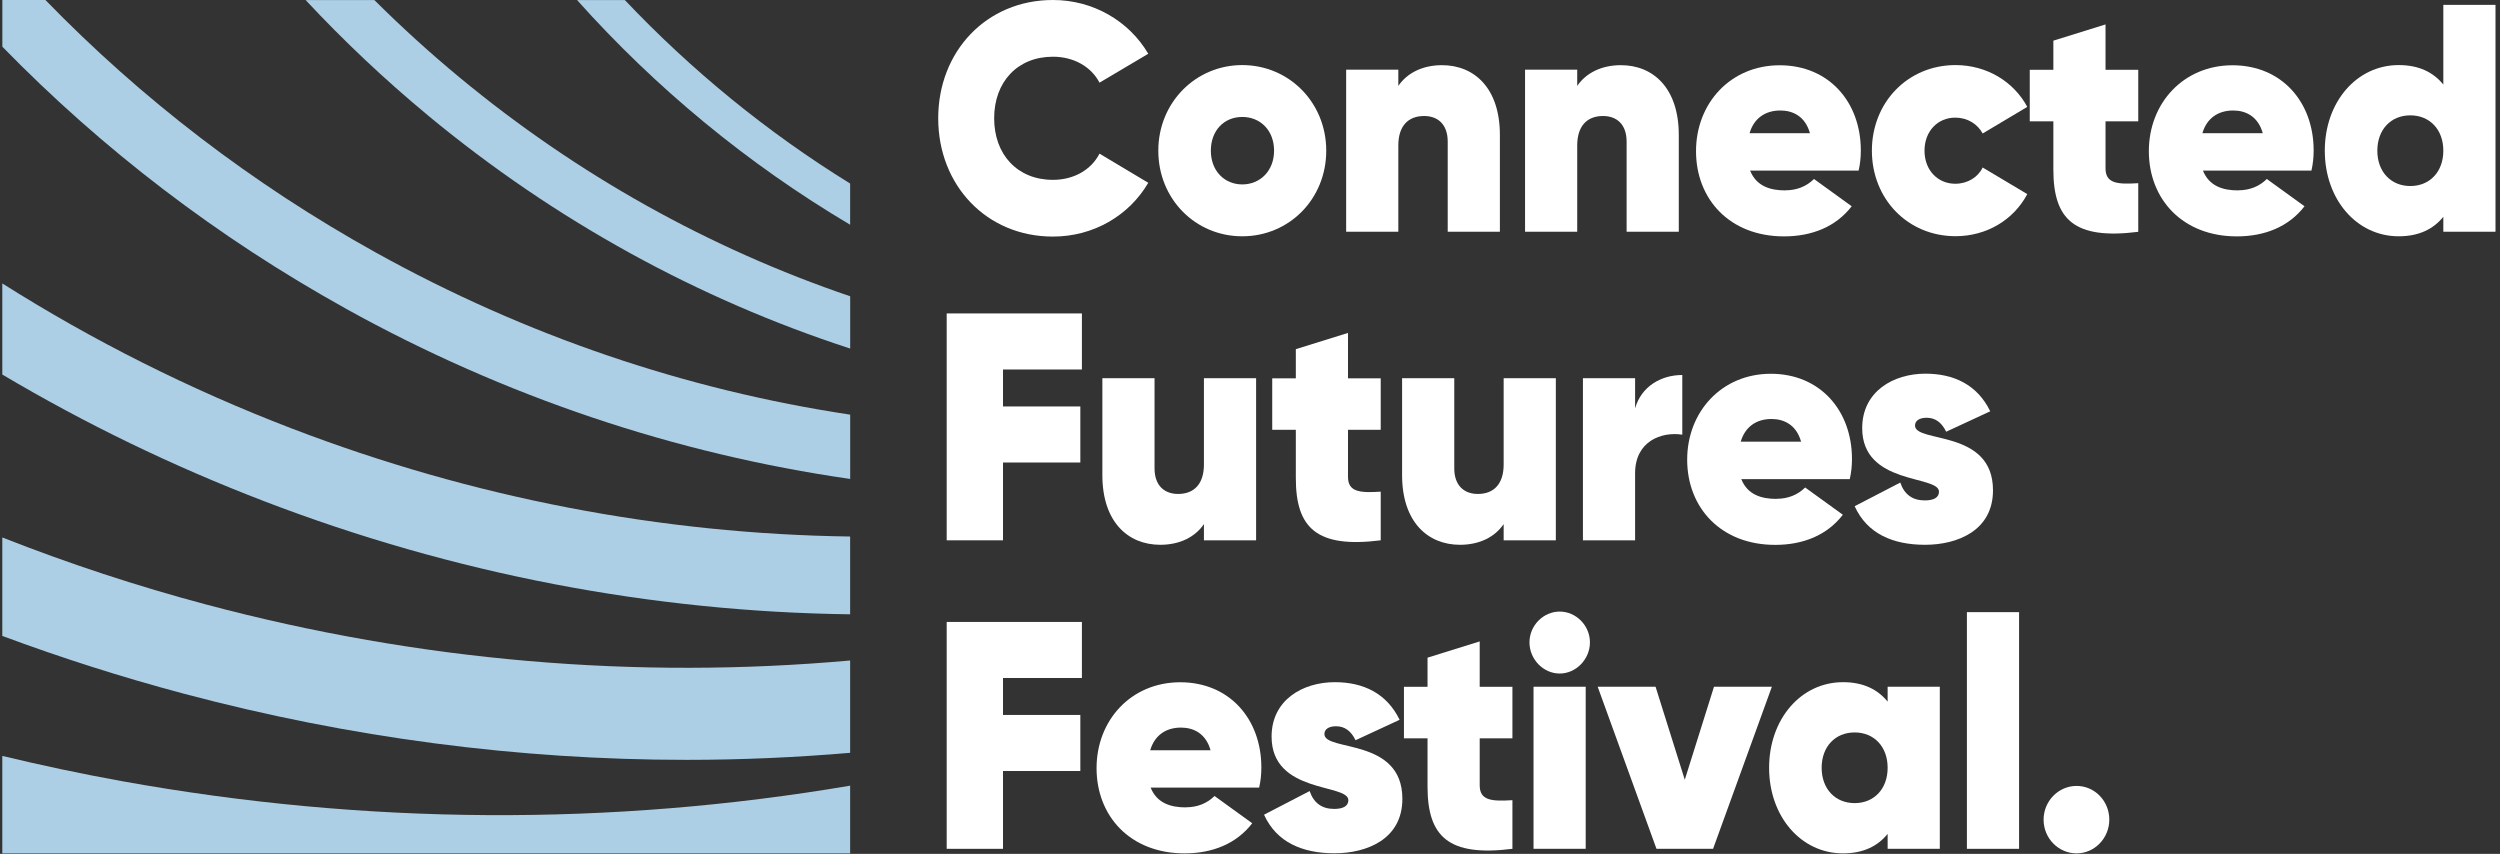 <svg width="284" height="97" viewBox="0 0 284 97" fill="none" xmlns="http://www.w3.org/2000/svg">
<rect x="0" y="0" width="284" height="97" fill="#333333" stroke="none"/>
<path d="M96.575 25.531V20.851C87.127 15.013 78.537 7.984 70.984 0.006H65.552C74.474 9.981 84.917 18.621 96.575 25.531Z" fill="#ACCFE5"/>
<path d="M39.257 35.047C57.342 45.076 76.724 51.552 96.581 54.408V47.104C77.927 44.295 59.729 38.142 42.728 28.709C28.677 20.916 16.072 11.239 5.16 0H0.267V5.307C11.605 16.933 24.691 26.962 39.257 35.041V35.047Z" fill="#ACCFE5"/>
<path d="M23.476 68.688C15.539 66.577 7.796 64.019 0.261 61.056V72.241C6.967 74.734 13.826 76.922 20.822 78.788C39.749 83.826 58.941 86.319 78.022 86.319C84.224 86.319 90.414 86.044 96.575 85.52V75.032C72.347 77.202 47.675 75.127 23.476 68.688Z" fill="#ACCFE5"/>
<path d="M0.261 32.203V42.548C9.662 48.123 19.602 52.947 30.004 56.936C51.62 65.23 74.1 69.493 96.575 69.785V60.949C75.155 60.656 53.734 56.572 33.132 48.672C21.533 44.224 10.545 38.697 0.261 32.197V32.203Z" fill="#ACCFE5"/>
<path d="M96.575 89.252C69.515 93.849 41.585 93.754 13.785 88.728C9.23 87.905 4.722 86.945 0.261 85.872V96.944H96.575V89.246V89.252Z" fill="#ACCFE5"/>
<path d="M48.634 13.129C63.07 25.078 79.307 33.974 96.581 39.597V33.658C80.611 28.226 65.588 19.879 52.188 8.783C48.818 5.992 45.595 3.059 42.527 0.006H34.719C39.044 4.639 43.682 9.027 48.64 13.129H48.634Z" fill="#ACCFE5"/>
<path d="M106.581 13.437C106.581 5.85 112.046 0 119.616 0C124.192 0 128.265 2.396 130.443 6.109L124.904 9.39C123.941 7.544 121.941 6.443 119.616 6.443C115.575 6.443 112.936 9.314 112.936 13.437C112.936 17.56 115.575 20.431 119.616 20.431C121.941 20.431 123.941 19.331 124.904 17.453L130.443 20.766C128.265 24.49 124.223 26.875 119.616 26.875C112.046 26.875 106.581 21.025 106.581 13.437Z" fill="white"/>
<path d="M131.584 17.118C131.584 11.635 135.835 7.393 141.122 7.393C146.41 7.393 150.661 11.624 150.661 17.118C150.661 22.612 146.441 26.843 141.122 26.843C135.804 26.843 131.584 22.612 131.584 17.118ZM144.735 17.118C144.735 14.83 143.196 13.286 141.122 13.286C139.049 13.286 137.552 14.83 137.552 17.118C137.552 19.406 139.091 20.95 141.122 20.95C143.154 20.95 144.735 19.406 144.735 17.118Z" fill="white"/>
<path d="M170.387 15.315V26.324H164.461V16.093C164.461 14.107 163.32 13.178 161.781 13.178C159.959 13.178 158.849 14.322 158.849 16.524V26.324H152.923V7.911H158.849V9.757C159.854 8.289 161.603 7.404 163.812 7.404C167.487 7.404 170.387 10.016 170.387 15.326V15.315Z" fill="white"/>
<path d="M190.71 15.315V26.324H184.784V16.093C184.784 14.107 183.643 13.178 182.104 13.178C180.282 13.178 179.172 14.322 179.172 16.524V26.324H173.246V7.911H179.172V9.757C180.177 8.289 181.926 7.404 184.135 7.404C187.81 7.404 190.71 10.016 190.71 15.326V15.315Z" fill="white"/>
<path d="M202.824 21.619C204.112 21.619 205.222 21.176 206.07 20.334L210.353 23.432C208.562 25.752 205.85 26.853 202.667 26.853C196.49 26.853 192.668 22.622 192.668 17.172C192.668 11.721 196.595 7.415 202.175 7.415C207.756 7.415 211.389 11.581 211.389 17.096C211.389 17.873 211.316 18.607 211.138 19.384H198.814C199.526 21.155 201.097 21.63 202.814 21.63L202.824 21.619ZM205.61 15.132C205.076 13.222 203.683 12.552 202.249 12.552C200.531 12.552 199.244 13.438 198.751 15.132H205.61Z" fill="white"/>
<path d="M212.646 17.118C212.646 11.635 216.719 7.393 222.153 7.393C225.692 7.393 228.76 9.271 230.299 12.142L225.231 15.164C224.655 14.096 223.514 13.362 222.121 13.362C220.122 13.362 218.624 14.905 218.624 17.118C218.624 19.331 220.122 20.874 222.121 20.874C223.514 20.874 224.697 20.14 225.231 19.028L230.299 22.05C228.76 24.965 225.692 26.832 222.153 26.832C216.719 26.832 212.646 22.601 212.646 17.107V17.118Z" fill="white"/>
<path d="M239.188 13.772V19.115C239.188 20.841 240.507 20.96 242.905 20.809V26.335C235.618 27.253 233.262 24.932 233.262 19.266V13.783H230.581V7.933H233.262V4.619L239.188 2.774V7.933H242.905V13.783H239.188V13.772Z" fill="white"/>
<path d="M254.265 21.619C255.553 21.619 256.663 21.176 257.511 20.334L261.793 23.432C260.003 25.752 257.291 26.853 254.108 26.853C247.931 26.853 244.109 22.622 244.109 17.172C244.109 11.721 248.035 7.415 253.616 7.415C259.197 7.415 262.83 11.581 262.83 17.096C262.83 17.873 262.757 18.607 262.579 19.384H250.255C250.967 21.155 252.538 21.63 254.255 21.63L254.265 21.619ZM257.05 15.132C256.516 13.222 255.124 12.552 253.689 12.552C251.972 12.552 250.684 13.438 250.192 15.132H257.05Z" fill="white"/>
<path d="M283.488 0.55V26.324H277.562V24.63C276.421 26.033 274.777 26.843 272.494 26.843C267.709 26.843 264.097 22.644 264.097 17.118C264.097 11.592 267.709 7.393 272.494 7.393C274.777 7.393 276.421 8.203 277.562 9.606V0.55H283.488ZM277.562 17.118C277.562 14.722 276.023 13.103 273.813 13.103C271.604 13.103 270.065 14.722 270.065 17.118C270.065 19.514 271.604 21.133 273.813 21.133C276.023 21.133 277.562 19.514 277.562 17.118Z" fill="white"/>
<path d="M113.941 41.974V46.173H122.726V52.541H113.941V61.38H107.544V35.606H122.904V41.974H113.941Z" fill="white"/>
<path d="M142.693 42.967V61.38H136.767V59.535C135.762 61.014 134.013 61.888 131.804 61.888C128.129 61.888 125.229 59.276 125.229 53.976V42.967H131.155V53.199C131.155 55.185 132.296 56.113 133.835 56.113C135.657 56.113 136.767 54.969 136.767 52.768V42.967H142.693Z" fill="white"/>
<path d="M153.132 48.817V54.16C153.132 55.887 154.451 56.005 156.849 55.854V61.38C149.562 62.298 147.206 59.977 147.206 54.311V48.828H144.525V42.978H147.206V39.665L153.132 37.819V42.978H156.849V48.828H153.132V48.817Z" fill="white"/>
<path d="M176.743 42.967V61.38H170.816V59.535C169.811 61.014 168.063 61.888 165.853 61.888C162.178 61.888 159.278 59.276 159.278 53.976V42.967H165.204V53.199C165.204 55.185 166.346 56.113 167.885 56.113C169.707 56.113 170.816 54.969 170.816 52.768V42.967H176.743Z" fill="white"/>
<path d="M191.108 42.6V49.379C188.752 49.012 185.747 50.112 185.747 53.761V61.38H179.821V42.967H185.747V46.389C186.459 43.885 188.71 42.6 191.108 42.6Z" fill="white"/>
<path d="M201.819 56.664C203.107 56.664 204.217 56.221 205.065 55.379L209.348 58.477C207.557 60.798 204.845 61.898 201.662 61.898C195.485 61.898 191.663 57.668 191.663 52.217C191.663 46.767 195.589 42.46 201.17 42.46C206.751 42.46 210.384 46.626 210.384 52.142C210.384 52.919 210.311 53.653 210.133 54.43H197.809C198.521 56.2 200.092 56.675 201.809 56.675L201.819 56.664ZM204.604 50.177C204.07 48.267 202.678 47.598 201.243 47.598C199.526 47.598 198.238 48.483 197.746 50.177H204.604Z" fill="white"/>
<path d="M226.404 55.703C226.404 60.301 222.331 61.888 218.687 61.888C215.043 61.888 212.112 60.636 210.688 57.506L215.871 54.818C216.331 56.178 217.263 56.847 218.656 56.847C219.692 56.847 220.268 56.513 220.268 55.854C220.268 53.944 211.546 55.153 211.546 48.634C211.546 44.468 215.085 42.449 218.729 42.449C221.943 42.449 224.624 43.701 226.09 46.723L221.085 49.044C220.582 48.008 219.87 47.457 218.865 47.457C218.048 47.457 217.546 47.792 217.546 48.342C217.546 50.371 226.404 48.709 226.404 55.703Z" fill="white"/>
<path d="M113.941 77.02V81.218H122.726V87.586H113.941V96.426H107.544V70.652H122.904V77.02H113.941Z" fill="white"/>
<path d="M134.725 91.709C136.013 91.709 137.123 91.267 137.971 90.425L142.253 93.522C140.463 95.843 137.751 96.944 134.568 96.944C128.391 96.944 124.569 92.713 124.569 87.262C124.569 81.812 128.495 77.505 134.076 77.505C139.657 77.505 143.29 81.671 143.29 87.187C143.29 87.964 143.217 88.698 143.039 89.475H130.715C131.427 91.245 132.997 91.72 134.715 91.72L134.725 91.709ZM137.521 85.233C136.987 83.323 135.594 82.654 134.16 82.654C132.443 82.654 131.155 83.539 130.663 85.233H137.521Z" fill="white"/>
<path d="M159.31 90.749C159.31 95.357 155.237 96.933 151.593 96.933C147.949 96.933 145.017 95.681 143.594 92.551L148.776 89.864C149.237 91.224 150.169 91.893 151.561 91.893C152.598 91.893 153.174 91.558 153.174 90.9C153.174 88.989 144.452 90.198 144.452 83.679C144.452 79.513 147.991 77.495 151.635 77.495C154.849 77.495 157.53 78.747 158.995 81.769L153.991 84.089C153.488 83.053 152.776 82.503 151.771 82.503C150.954 82.503 150.452 82.837 150.452 83.388C150.452 85.417 159.31 83.755 159.31 90.749Z" fill="white"/>
<path d="M168.094 83.863V89.205C168.094 90.932 169.413 91.051 171.811 90.9V96.426C164.524 97.343 162.168 95.023 162.168 89.356V83.873H159.488V78.023H162.168V74.71L168.094 72.864V78.023H171.811V83.873H168.094V83.863Z" fill="white"/>
<path d="M173.748 72.972C173.748 71.062 175.319 69.475 177.182 69.475C179.046 69.475 180.617 71.062 180.617 72.972C180.617 74.883 179.046 76.513 177.182 76.513C175.319 76.513 173.748 74.894 173.748 72.972ZM174.209 78.013H180.135V96.426H174.209V78.013Z" fill="white"/>
<path d="M201.285 78.013L194.605 96.426H188.176L181.496 78.013H188.072L191.391 88.579L194.71 78.013H201.285Z" fill="white"/>
<path d="M220.362 78.013V96.426H214.436V94.731C213.295 96.134 211.651 96.944 209.368 96.944C204.583 96.944 200.971 92.745 200.971 87.219C200.971 81.693 204.583 77.495 209.368 77.495C211.651 77.495 213.295 78.304 214.436 79.707V78.013H220.362ZM214.436 87.219C214.436 84.823 212.897 83.204 210.688 83.204C208.478 83.204 206.939 84.823 206.939 87.219C206.939 89.615 208.478 91.234 210.688 91.234C212.897 91.234 214.436 89.615 214.436 87.219Z" fill="white"/>
<path d="M223.44 69.54H229.367V96.426H223.44V69.54Z" fill="white"/>
<path d="M232.152 93.112C232.152 91.018 233.827 89.281 235.9 89.281C237.973 89.281 239.617 91.007 239.617 93.112C239.617 95.217 237.942 96.944 235.9 96.944C233.859 96.944 232.152 95.249 232.152 93.112Z" fill="white"/>
</svg>
